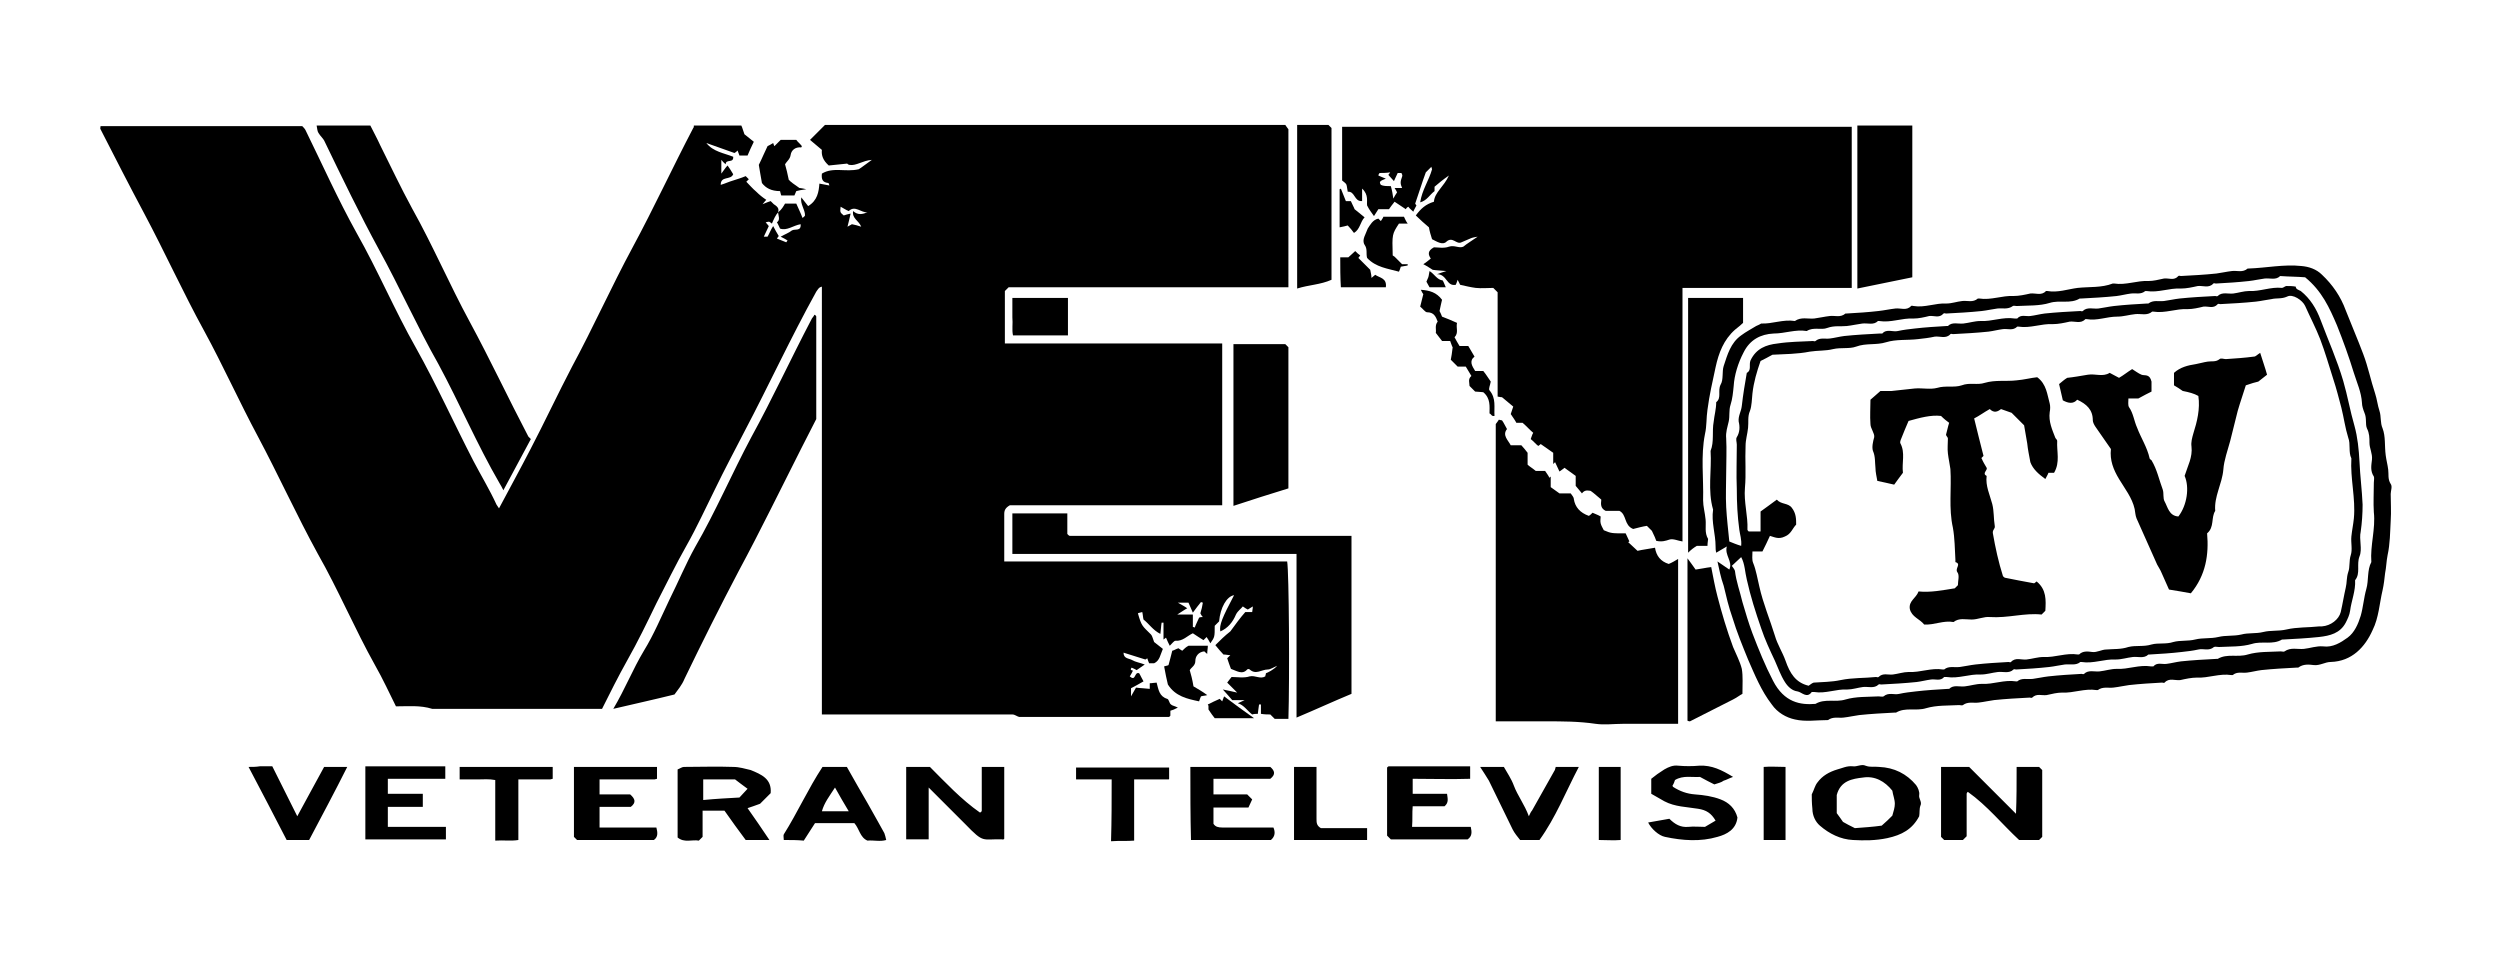 <svg xmlns="http://www.w3.org/2000/svg" viewBox="0 0 400.3 156.3"><path d="M124.6 34c.6-.5.8-.9 1.1-1.4h1.8c.3.7.7 1.5 1 2.3.1-.1.3-.2.4-.4 0-1-.8-1.8-.6-2.9.4.5.7.9 1.1 1.4 1.5-.9 1.7-2.3 1.8-3.6.5.1 1 .2 1.6.3-.1-.3-.1-.4-.2-.4-.9-.1-1.1-.6-1-1.5 1.8-1.1 3.8-.2 5.9-.7.5-.3 1.1-.8 2.1-1.5-1.5.1-2.5 1-3.6.8-.2 0-.4-.3-.4-.2-1.1.1-2 .2-2.9.3-.9-.8-1.2-1.6-1.1-2.5-.7-.6-1.3-1.1-1.9-1.6l2.4-2.4h73.7c.1.2.3.4.5.7V46h-44.8l-.6.6V55h34.8v25.9h-34c-.7.4-.9.8-.9 1.4v7.6h45.3c.3 1.7.4 18.8.2 25.2h-2.2l-.7-.7c-.4 0-.9 0-1.5-.1v-1.5h-.3c-.1.5-.1.9-.2 1.5-.3 0-.6 0-.9.1-.8-.6-1.3-1.5-2.3-1.8.3-.1.6-.3 1.1-.5h-2c-.4-.5-.8-.9-1.5-1.7 1 .2 1.4.3 2.3.5l-1.6-1.6c.2-.3.4-.5.7-.9.9 0 2 .2 2.9-.1.9-.2 1.7.5 2.5 0 0-.2.1-.3.1-.5.3-.1 1.3-.6 1.8-1.2-.7.3-1.1.6-1.5.6-1 0-1.9.9-2.9 0-.1-.1-.3-.1-.4 0-.8.9-1.7.2-2.6-.1-.2-.5-.4-1.1-.6-1.7l.5-.5c-.4 0-.7-.1-1.1-.1-.4-.4-.8-.9-1.3-1.5.7-.7 1.5-1.5 2.4-2.2.8-1.1 1.6-2.2 2.4-3.1h1.1c0-.2.1-.5.1-.9-.3.2-.5.3-.8.5-.2-.1-.4-.2-.8-.5-.3.4-.8.7-1.1 1.3-.5 1.2-1.3 2.2-2.5 2.7-.2-1 .3-2.2 2.2-5.8-1.2.2-2.2 2-2.4 4.2l-.7.7c0 1.8 0 1.8-.7 2.8-.2-.4-.4-.7-.6-1l-.5.5c-.5-.3-1.1-.7-1.7-1.1-.9.4-1.6 1.3-2.8 1.2-.2 0-.5.4-.9.8-.2-.4-.4-.8-.6-1.3-.1.1-.3.2-.4.3v-2.7h-.3c-.1.5-.1 1.1-.2 1.8-1.2-.6-1.8-1.6-2.7-2.3-.1-.4-.1-.8-.2-1.2-.3.1-.5.1-.7.2.6 2.1.7 2 2.1 3.4.2.2.3.7.5 1.2.4.3.9.7 1.4 1.1-.4.9-.5 1.9-1.4 2.3h-.8c-.1-.2-.2-.5-.3-.8-.1.1-.3.2-.3.2-1.2-.4-2.3-.7-3.5-1.1 0 1 .9.9 1.4 1.2.5.3 1.2.4 2 .7-.6.4-1 .7-1.3.9-.3-.2-.6-.3-.8-.4-.4.5.2.4.2.5-.2.4-.3.6-.5.9 1 .9.7-.8 1.5-.5.2.3.4.8.7 1.3-.7.4-1.4.8-2 1.1v1.3c.3-.5.5-.9.8-1.4.7.1 1.4.1 2.2.2v-.9c.4 0 .8-.1 1.1-.1.3 1.1.4 2.2 1.7 2.6.3.1.3.7.6.9.2.2.5.2 1.1.5-.6.3-.8.4-1.2.5v.8l-.2.2h-24c-.4-.1-.7-.4-1.1-.4h-30.5V45.9c-.5.1-.6.4-.9.8-4.1 7.4-7.6 15-11.5 22.4-1.6 3.1-3.2 6.1-4.7 9.2-1.5 3-2.9 6.1-4.6 9.1-1.7 3-3.2 6.1-4.8 9.2-1.5 3.1-3 6.2-4.7 9.2-1.4 2.5-2.7 5.1-4 7.7H69.2c-1.9-.6-3.8-.4-5.8-.4-1.1-2.2-2.1-4.4-3.3-6.5-3.3-5.9-5.9-12.1-9.2-17.9-3.4-6.2-6.3-12.6-9.6-18.8-3-5.6-5.6-11.4-8.6-16.9-3.4-6.2-6.3-12.6-9.6-18.8-2.4-4.5-4.7-9-7-13.5-.1-.1 0-.3 0-.5h32.3c.1.1.4.4.5.6 2.7 5.5 5.2 11.1 8.2 16.5 3.4 6 6.1 12.4 9.5 18.4 3.3 5.9 6.1 12.1 9.2 18.1 1.2 2.3 2.6 4.6 3.7 7 .1.2.3.4.4.6 1.7-3.2 3.4-6.3 5-9.4 2.3-4.4 4.4-8.9 6.7-13.3 3.4-6.3 6.3-12.8 9.7-19.1 3.4-6.3 6.4-12.8 9.7-19.1.1-.1.1-.2.1-.4h7.6c.2.4.3.9.5 1.4l1.5 1.2c-.4.8-.7 1.5-1 2.2h-1.3c-.1-.3-.2-.5-.3-.8-.2.2-.3.3-.5.4-1.5-.5-3-1.1-4.5-1.6 1.1 1.4 2.8 1.6 4.3 2.2.1 1.1-1.2.3-1.2 1.2-.4-.3-.5-.5-.7-.7v2.2c.4-.5.6-.9 1-1.3.3.4.6.9.9 1.4-.4 1-2 .2-2 1.7.7-.2 1.3-.5 2-.7.6-.2 1.3-.4 2-.7l.5.5-.4.4c.5.5 1 1.1 1.6 1.6.5.5 1 .9 1.6 1.3-.1.1-.2.2-.6.7.7-.3 1-.4 1.3-.5l.5.5c.8.5.8.8.7 1.3-.4.4-.7 1.1-1 1.8-.2-.1-.3-.3-.5-.3s-.4.1-.5.1c.2.2.3.4.5.6-.3.6-.5 1.1-.8 1.7h.6c.3-.5.5-1.1.9-1.7.3.6.6 1.1.9 1.6-.2.2-.2.3-.3.4l1.5.6c.1-.1.1-.2.2-.3-.3-.2-.7-.4-1.1-.6.7-.4 1.3-.6 1.8-1 .5-.3 1.5.2 1.4-1-1.2.2-2.2 1.1-3.3.7-.2-.4-.3-.7-.5-1 .6-.4.2-1.1.2-1.6zm65.5 63.4c-.4.2-.8.5-1.6 1h2.5v2c.1 0 .2 0 .3.1.2-.6.5-1.1.7-1.6.2-.1.4-.1.6-.1-.2-.2-.3-.4-.4-.6.2-.6.3-1.1.4-1.7-.1 0-.2-.1-.3-.1-.4.5-.8 1-1.3 1.7-.2-.5-.5-1.1-.7-1.6h-1.7c.7.4 1.1.6 1.5.9zm-55.5-64.3c-.1.9-.1.9.5 1.4.3-.1.6-.2 1.1-.3-.2.8-.3 1.4-.5 2.1.3-.2.6-.3.7-.4.5.1.9.2 1.5.4-.4-1-1.5-1.3-1.3-2.5.8.7 1.5.5 2.3.2-1 .1-2-1.2-3-.2-.5-.2-.9-.5-1.3-.7zm124.7 48.7h-2.2c-.8-.4-.8-1-.7-1.8-.5-.4-1-.9-1.7-1.4-.2 0-.9-.3-1.4.4-.3-.4-.6-.7-1-1.2v-1.6c-.6-.4-1.2-.9-1.8-1.3-.2.2-.4.3-.8.6-.2-.5-.5-1-.7-1.5l-.3.3v-1.8c-.6-.4-1.3-.9-2-1.4-.2.2-.4.3-.4.3-.4-.3-.7-.7-1.2-1.1.1-.2.2-.7.4-1-.6-.5-1-1-1.7-1.6h-1c-.2-.4-.5-.8-.9-1.4.1-.2.2-.7.4-1.2-.6-.5-1.1-.9-1.8-1.5 0 0-.3 0-.7-.1V46.8l-.7-.7c-.9 0-1.9.1-2.8 0-.8-.1-1.6-.3-2.5-.5l-.4-.8c-.1.3-.2.6-.3.8-1.5.3-1.4-1.7-3-1.7.6-.2.8-.3 1.5-.5-1-.1-1.6-.1-2.2-.2-.5-.3-.9-.6-1.5-.9.5-.3.8-.6 1.2-.9-.4-.6-.6-1.2.5-1.8.6 0 1.6.2 2.4-.1.9-.3 1.6.3 2.3 0 .6-.5 1.3-.9 2.3-1.6-.7.1-1 .2-1.2.3-.5.2-.9.4-1.4.6-.8.4-1.4-1-2.4-.1-.6.6-1.5 0-2.3-.4-.2-.6-.4-1.3-.5-1.9-.7-.6-1.4-1.2-2.1-1.9.8-1.1 1.6-1.8 2.9-2.2.1-1.5 1.6-2.4 2.4-4.2-1 .7-1.6 1.2-2.3 1.8v.7c-.8.6-1.2 1.5-2.3 1.8.3-2 1.4-3.5 1.9-5.3 0-.1-.1-.2-.1-.4l-.9.9c-.6 1.6-1.1 3.3-1.7 5 0 0 .1.2.2.3-.2.4-.4.7-.5 1-.3-.3-.6-.5-.8-.8-.2.1-.3.2-.4.4l-1.8-1.2c-.4.5-.7.9-.9 1.2h-1.7c-.2.3-.4.6-.7 1.1-.4-.6-.7-.9-1.1-1.7-.1-.6.3-1.7-.8-2.7v2c-1.3.1-1.1-1.6-2.3-1.5-.1-.4-.1-.8-.2-1.1-.1-.3-.5-.5-.7-.7v-8.6h81.6v25.8h-27.1v40.6c-.7-.1-1.5-.5-2.1-.3-.6.2-1.2.4-2.1.2-.1-.3-.3-.8-.7-1.6l-.8-.8c-.7.1-1.4.3-2.2.5-1.5-.6-1-2.3-2.2-2.9zm-36.6-52c.2.7.3 1.3.4 2 .2-.4.4-.7.6-1-.1-.2-.2-.4-.4-.7h1.2c-.3-.7-.3-1 0-1.8.1-.2 0-.4-.1-.6h-.6c-.3.6-.5 1.1-.6 1.3-.3-.3-.6-.7-.9-1 0 0 .1-.1.3-.4-.7.1-1.2.1-1.7.1-.1.1-.2.3-.2.4.4.2.7.3 1.2.5-1 .4-1.1.5-.8 1 .4.2.9.2 1.6.2z"/><path d="M275 89.9c.7.5 1.2.8 1.9 1.3.6-1.3-.8-2.3-.4-3.7-.5.3-1 .6-1.7 1-.1-.4-.1-.7-.1-1 0-2-.7-3.9-.4-5.9-.9-3.1-.2-6.3-.4-9.4.6-1.5.2-3.1.5-4.7.1-1 .4-2 .4-3.1.9-.7.2-1.8.7-2.8.5-.8.2-2.1.5-3 .6-1.8 1.1-3.7 2.8-4.9.8-.6 1.6-1 2.4-1.5.2-.1.5-.2.8-.4 1.7.1 3.5-.7 5.4-.4 1-.7 2.1-.3 3.1-.4.8-.1 1.6-.3 2.5-.4.8-.1 1.7.3 2.5-.4h.2c1.7-.1 3.4-.2 5.1-.4.9-.1 1.8-.3 2.7-.4.8-.1 1.8.4 2.5-.4.1-.1.3 0 .4 0 1.8.3 3.5-.5 5.3-.4.8 0 1.6-.3 2.5-.4.8-.1 1.7.3 2.5-.4h.2c1.9.3 3.7-.5 5.5-.4.9 0 1.8-.2 2.7-.4.8-.1 1.8.4 2.5-.4h.2c1.7.3 3.3-.3 4.9-.5 1.9-.2 3.8 0 5.6-.7h.2c1.9.3 3.7-.5 5.5-.4.8 0 1.6-.2 2.5-.4.8-.1 1.6.4 2.3-.4.1-.1.3 0 .4 0 1.9-.1 3.8-.2 5.7-.4.8-.1 1.6-.3 2.5-.4.8-.1 1.7.3 2.5-.4h.2c2.8-.1 5.6-.7 8.4-.4 1.2.1 2.4.5 3.3 1.4 1.7 1.6 3 3.5 3.8 5.7.9 2.3 1.9 4.6 2.8 7 .8 2.1 1.2 4.2 1.9 6.3.3.9.4 1.9.7 2.8.3.9.1 1.9.5 2.8.5 1.3.3 2.8.5 4.3.1.8.3 1.5.4 2.3.1.8-.1 1.5.4 2.3.3.4 0 1.1 0 1.6 0 1.4.1 2.8 0 4.3-.1 1.8-.1 3.7-.5 5.5-.2 1-.2 1.9-.4 2.9-.1.9-.2 1.8-.4 2.7-.5 2.1-.6 4.4-1.6 6.4-1.2 2.7-3.3 5-6.7 5.1-.9 0-1.7.6-2.7.5-.8-.1-1.7-.2-2.5.4h-.2c-1.9.1-3.8.2-5.7.4-.8.1-1.5.3-2.3.4-.8.1-1.6-.2-2.3.4h-.2c-1.9-.3-3.7.5-5.5.4-.9 0-1.8.2-2.7.4-.8.1-1.8-.4-2.5.4-.1.1-.3 0-.4 0-1.8.1-3.5.2-5.3.4-.8.1-1.6.3-2.5.4-.8.1-1.7-.2-2.5.4h-.2c-1.9-.3-3.7.5-5.5.4-.8 0-1.6.2-2.5.4-.8.1-1.6-.3-2.3.4-.1.1-.3 0-.4 0-1.9.1-3.8.2-5.7.4-.8.1-1.6.3-2.5.4-.8.1-1.7-.2-2.5.4-.1.1-.4 0-.6 0-1.8.1-3.6 0-5.3.5-1.6.5-3.3-.2-4.8.7h-.2c-1.9.1-3.8.2-5.7.4-.8.1-1.6.3-2.5.4-.8.1-1.7-.2-2.5.4-1.8 0-3.6.3-5.3-.1-1.4-.3-2.8-1.1-3.7-2.4-1.7-2.2-2.7-4.7-3.8-7.2-.9-2.2-1.8-4.4-2.5-6.7-.6-1.7-1-3.4-1.4-5.1-.5-1.4-.7-2.6-1-3.9zm14.6 19.9c.3-.2.5-.4.8-.5 1.4-.1 2.9-.1 4.3-.4 1.9-.4 3.8-.3 5.7-.5.1 0 .3.1.4 0 .7-.7 1.5-.3 2.3-.4.8-.1 1.7-.4 2.5-.4 1.9.1 3.6-.7 5.5-.4h.2c.7-.6 1.6-.3 2.5-.4.8-.1 1.6-.3 2.5-.4 1.8-.2 3.5-.3 5.3-.4.1 0 .3.1.4 0 .7-.8 1.7-.3 2.5-.4.9-.1 1.8-.4 2.7-.4 1.9.1 3.6-.7 5.5-.4h.2c.6-.6 1.4-.5 2.1-.4.8.1 1.5-.4 2.3-.4 1.2-.1 2.3 0 3.5-.4 1.2-.3 2.4 0 3.7-.4 1.1-.3 2.3 0 3.5-.4 1.1-.3 2.3-.1 3.5-.4 1.2-.3 2.4-.1 3.7-.4 1.2-.3 2.4-.1 3.7-.4 1.1-.3 2.3-.1 3.5-.4 1.2-.3 2.4-.1 3.7-.4 1.7-.4 3.5-.3 5.3-.5h.4c1.4-.1 2.7-1.1 3-2.3.3-1.3.5-2.6.8-3.9.2-.8.1-1.6.4-2.5.3-.8.1-1.8.4-2.7.3-.9 0-2 .1-3s.3-1.9.4-2.9c.3-3.2-.6-6.4-.4-9.6-.5-1-.1-2.3-.5-3.3-.5-1.6-.7-3.2-1.1-4.8-.4-1.5-.8-3.1-1.3-4.6-.7-2.2-1.3-4.3-2.1-6.4-.7-1.8-1.6-3.5-2.4-5.3-.4-.9-2-2-2.9-1.5-.9.4-1.7.2-2.5.4-.8.1-1.6.3-2.5.4-1.9.2-3.8.3-5.7.4-.1 0-.3-.1-.4 0-.7.8-1.5.3-2.3.4-.8.2-1.7.4-2.5.4-1.9-.1-3.6.7-5.5.4h-.2c-.8.7-1.8.3-2.7.4-1 .1-1.9.4-2.9.4-1.7 0-3.2.7-4.9.4h-.2c-.7.8-1.7.3-2.5.4-.9.2-1.8.4-2.7.4-1.9-.1-3.6.7-5.5.4h-.2c-.7.7-1.5.3-2.3.4-.8.1-1.5.3-2.3.4-1.9.2-3.8.3-5.7.4-.1 0-.3-.1-.4 0-.7.8-1.7.3-2.5.4-.9.2-1.8.3-2.7.4-1.7.2-3.5 0-5.1.5-1.6.5-3.2.1-4.8.7-1.1.4-2.4.1-3.7.4-1.2.3-2.4.2-3.7.4-2 .4-4.1.4-6 .5-.7.4-1.3.7-1.9 1-.6 1.7-1.1 3.4-1.3 5.2-.1.9-.1 2-.4 2.8-.4.9-.2 1.8-.3 2.7-.1 1-.4 1.9-.4 2.9-.1 2.2.1 4.5-.1 6.7-.2 2.3.5 4.5.4 6.7 0 .1.1.2.2.3h1.9v-3.2c.8-.6 1.7-1.2 2.6-1.9.7.8 1.8.5 2.4 1.3.7.9.7 1.8.7 2.7-.6.6-.8 1.5-1.8 1.9-1 .5-1.7.1-2.4-.1-.4.9-.8 1.7-1.2 2.5h-1.6c0 .7-.1 1.3.1 1.8.5 1.2.7 2.6 1 3.8.6 2.7 1.7 5.3 2.5 7.9.4 1.4 1.2 2.6 1.7 4 .7 2 1.6 3.5 3.7 4zm78.8-63.2c1.5 1.2 2.5 2.8 3.2 4.7 1.2 3.2 2.6 6.3 3.6 9.7.7 2.4 1.1 4.8 1.8 7.2.5 1.8.7 3.8.8 5.7.1 2.3.4 4.6.5 6.9 0 1.4-.1 2.9-.3 4.3-.3 1.3.3 2.8-.2 4-.5 1.3.2 2.7-.7 3.8.1 1.7-.6 3.3-.8 4.9-.1.7-.4 1.3-.7 1.9-.9 1.7-2.5 2.1-4.3 2.3-1.9.2-3.8.3-5.7.4h-.2c-1.5.9-3.2.2-4.8.7-1.7.5-3.5.4-5.3.5-.3 0-.6-.1-.8 0-.8.7-1.7.2-2.5.4-.9.2-1.8.3-2.7.4-1.7.2-3.4.3-5.1.4h-.2c-.7.7-1.7.3-2.5.4-.9.1-1.8.4-2.7.4-1.9-.1-3.6.7-5.5.4h-.2c-.7.6-1.6.3-2.5.4-.8.1-1.6.3-2.5.4-1.8.2-3.5.3-5.3.4-.1 0-.3-.1-.4 0-.7.7-1.7.3-2.5.4-.9.1-1.8.4-2.7.4-1.9-.1-3.6.7-5.5.4h-.4c-.6.7-1.4.3-2.1.4-.8.1-1.5.3-2.3.4-1.9.2-3.8.3-5.7.4-.1 0-.3-.1-.4 0-.7.7-1.7.3-2.5.4-.8.1-1.7.4-2.5.4-1.8-.1-3.5.7-5.3.4h-.4c-.8 1.1-1.6 0-2.3-.1-.8-.1-1.5-.7-2-1.5-.7-1.1-1.1-2.3-1.6-3.4-.8-1.7-1.6-3.4-2.2-5.2-.9-2.6-1.7-5.1-2.3-7.8-.3-1.2-.3-2.5-.9-3.6-.5.5-1 .9-1.5 1.4.2.3.4.5.5.8.2 1.7.8 3.3 1.2 5 .5 1.7 1 3.4 1.6 5 1 2.6 2 5.1 3.3 7.6 1.8 3.5 4.4 3.9 6.8 3.7 1.5-.9 3.2-.2 4.8-.7 1.7-.5 3.5-.4 5.3-.5.3 0 .6.1.8 0 .8-.7 1.7-.2 2.5-.4.9-.2 1.8-.3 2.7-.4 1.7-.2 3.4-.3 5.1-.4h.2c.7-.7 1.6-.3 2.5-.4.9-.1 1.8-.4 2.7-.4 1.9.1 3.6-.7 5.5-.4h.2c.7-.6 1.6-.3 2.5-.4.8-.1 1.6-.3 2.5-.4 1.8-.2 3.5-.3 5.3-.4.1 0 .3.1.4 0 .7-.7 1.7-.3 2.5-.4.9-.1 1.8-.4 2.7-.4 1.9.1 3.6-.7 5.5-.4h.4c.6-.7 1.4-.3 2.1-.4.8-.1 1.5-.3 2.3-.4 1.9-.2 3.8-.3 5.7-.4h.2c1.5-.9 3.2-.2 4.8-.7 1.7-.5 3.5-.4 5.3-.5.2 0 .5.1.6 0 1-.7 2.1-.3 3.1-.4s2-.5 3.1-.4c1.5.2 2.8-.6 3.9-1.4 1.1-.8 1.7-2.2 2.1-3.5.4-1.4.5-2.9.9-4.3s.1-3 .8-4.3c-.2-2.7.7-5.3.4-8-.1-1.5 0-3.1 0-4.7 0-.3.1-.8 0-1-.6-.9-.4-1.8-.3-2.7.1-1-.4-1.8-.4-2.7 0-.8 0-1.5-.4-2.3-.3-.7 0-1.6-.4-2.5-.2-.5-.4-1.1-.4-1.6-.1-1.7-.8-3.2-1.3-4.8-.8-2.6-1.7-5.1-2.7-7.6-1.2-2.8-2.4-5.5-5.1-7.7-1.2-.1-2.6-.1-4-.2-.7.7-1.6.3-2.5.4-.8.1-1.6.3-2.5.4-1.8.2-3.5.3-5.3.4-.1 0-.3-.1-.4 0-.7.8-1.7.3-2.5.4-.9.2-1.8.4-2.7.4-1.9-.1-3.6.7-5.5.4h-.2c-.7.6-1.5.3-2.3.4-.8.1-1.5.3-2.3.4-1.9.2-3.8.3-5.7.4h-.2c-1.5.9-3.2.2-4.8.7-1.6.5-3.5.4-5.3.5-.2 0-.5-.1-.6 0-.8.6-1.7.3-2.5.4-.8.1-1.6.3-2.5.4-1.9.2-3.8.3-5.7.4-.1 0-.3-.1-.4 0-.7.8-1.5.3-2.3.4-.8.2-1.7.4-2.5.4-1.9-.1-3.6.7-5.5.4h-.2c-.7.7-1.6.3-2.5.4-.8.1-1.6.3-2.5.4-1 .1-2-.1-3.1.3-1 .4-2.2-.2-3.3.5-1.8-.3-3.5.4-5.3.4-2.1.1-3.8 1-4.8 3-.9 1.7-1.5 3.7-1.6 5.4-.1 1-.2 2.1-.5 3-.3.9-.1 1.8-.3 2.7-.2.9-.5 1.7-.4 2.7.1 1.8 0 3.7 0 5.5s-.1 3.7 0 5.5c.1 1.8.3 3.5.5 5.5.5.2 1.2.5 1.9.7.1-1-.2-1.8-.3-2.6-.3-2.2-.4-4.3-.4-6.5-.1-2.4 0-4.7 0-7.1 0-.4-.2-.9 0-1.2.5-.8.5-1.7.3-2.5-.1-.9.4-1.6.5-2.5.2-1.8.5-3.6.8-5.3.8-.4.3-1.3.6-2 .9-1.9 2.5-2.5 4.3-2.7 1.9-.3 3.8-.3 5.7-.4.1 0 .3.1.4 0 .7-.6 1.5-.3 2.3-.4.8-.1 1.5-.3 2.3-.4 1.9-.2 3.8-.3 5.7-.4h.4c.7-.8 1.7-.2 2.5-.4.9-.2 1.8-.3 2.7-.4 1.7-.2 3.4-.3 5.1-.4h.2c.7-.7 1.6-.3 2.5-.4.9-.1 1.8-.4 2.7-.4 1.9.1 3.6-.7 5.5-.4h.4c.6-.7 1.4-.3 2.1-.4.8-.1 1.5-.3 2.3-.4 1.9-.2 3.8-.3 5.7-.4.1 0 .3.1.4 0 .7-.7 1.7-.3 2.5-.4.8-.1 1.6-.3 2.5-.4 1.8-.2 3.5-.3 5.3-.4h.2c.8-.6 1.6-.3 2.5-.4.8-.1 1.6-.3 2.5-.4 1.9-.2 3.8-.3 5.7-.4.1 0 .3.1.4 0 .7-.7 1.7-.3 2.5-.4.8-.1 1.7-.4 2.5-.4 1.8.1 3.5-.7 5.3-.5.2 0 .5-.3.7-.3.5 0 1 0 1.5.1 0 .4.4.5.8.7zm-114 36c.2-.1.4-.3.6-.5.4.2.8.3 1.3.6 0 .3-.1.7 0 1.1.1.4.3.7.5 1.1 1.2.5 1.2.5 3.5.5.2.4.4.9.6 1.3-.1 0-.1.1-.2.1.5.5 1 .9 1.5 1.4.8-.2 1.8-.3 2.8-.5.2 1.3.9 2.2 2.2 2.6.5-.2 1-.5 1.5-.8v26.4h-8.9c-1.4 0-2.9.2-4.3 0-2.7-.4-5.3-.4-8-.4h-8V67.9c.2-.3.4-.5.5-.7.3.1.5.1.5.1.3.4.5.9.8 1.4-.8 1 .2 1.8.6 2.6h1.7c.3.3.6.7 1 1.2v1.9c.3.3.7.5 1.3 1h1.5c.2.3.5.7.7 1.1l.2-.2V78c.3.2.7.5 1.4 1h1.8c.2.3.5.6.5.9.2 1.3 1 2.2 2.4 2.7zM85 70.3c-1.5 2.8-2.9 5.4-4.4 8.2-.2-.4-.4-.8-.6-1.1-3.6-6.2-6.4-12.8-9.8-19.1-3.4-6-6.2-12.3-9.5-18.3-3.1-5.7-5.9-11.5-8.7-17.3-.2-.5-.7-.9-1-1.4-.2-.3-.2-.7-.3-1.2h8.6c.5 1 1.1 2.1 1.6 3.2 1.7 3.4 3.3 6.8 5.1 10.1 3.3 5.9 6 12.2 9.2 18.1 3.3 6.1 6.2 12.3 9.4 18.4l.4.4zm23 40.9c-3.2.8-6.4 1.5-9.8 2.3 1.9-3.2 3.1-6.3 4.9-9.3 1.6-2.6 2.8-5.5 4.1-8.2 1.4-2.8 2.6-5.7 4.1-8.4 3.3-5.7 5.9-11.8 9-17.6 3.4-6.2 6.3-12.5 9.6-18.8.1-.3.4-.5.5-.8.1 0 .1.1.2.1 0 0 .1.1.1.2v16.4c-.8 1.6-1.6 3.1-2.4 4.7-3.3 6.5-6.5 13.1-10 19.6-3 5.7-5.9 11.5-8.7 17.3-.4 1-1.1 1.8-1.6 2.5zm108.4-.1c-2.9 1.2-5.7 2.5-8.8 3.8V88.7h-45.5v-6.5h8.8v3.3l.2.2s.1.1.2.1h45.1v25.3zm89.8-66.7c-2.9.6-5.8 1.2-8.8 1.8V20.1h8.8v24.3zm-99.9 33.8c-2.9.9-5.8 1.8-8.8 2.8V55.1h8.3l.5.5v22.6z"/><path d="M273.4 87.4h-1.7c-.5.3-.9.6-1.4 1.1V47.7h8.8v4c-.3.3-.8.7-1.3 1.1-1.8 1.6-2.6 3.7-3.1 6s-1 4.5-1.3 6.8c-.2 1.3-.1 2.6-.4 3.9-.7 3.5-.2 7.1-.3 10.6 0 1 .3 2 .4 3.1.1 1-.2 2.1.4 3.1 0 .2-.1.6-.1 1.1zm-3.2 2c.5.7.9 1.2 1.3 1.8.8-.1 1.6-.3 2.5-.4.3 1.5.6 3.2 1 4.7.7 2.7 1.5 5.4 2.5 8.1.5 1.2 1.1 2.3 1.4 3.5.2 1.2.1 2.5.1 4-.4.2-.9.6-1.5.9-2.3 1.2-4.6 2.3-6.9 3.5-.1 0-.2 0-.4-.1v-26zm-57-44.6c-1.8.8-3.6.8-5.5 1.4V20h5l.5.5v24.3zm109.7 78h3.6l.5.5V134l-.5.5h-3.2c-2.7-2.5-5.1-5.5-8.2-7.7 0 0-.1 0-.1.1 0 0-.1.1-.1.2v6.8l-.6.6h-3l-.5-.5v-11.2h4.5l7.5 7.5c.1-2.4.1-4.8.1-7.5zm-177.8 0h3.8c2.5 2.5 5 5.2 8 7.3.1 0 .2-.1.2-.1s.1-.1.1-.2v-7h3.6v11.5c-.1.1-.2.2-.3.1-3.3-.1-2.9.7-5.9-2.4l-5.9-5.9v8.3h-3.6v-11.6zm-32.6 7v4.2l-.6.6c-1.1-.2-2.3.4-3.4-.5v-10.9c.3-.1.7-.4 1-.4 2.6 0 5.3-.1 7.9 0 1 0 1.9.3 2.8.5 1.7.7 3.4 1.4 3.2 3.7l-1.7 1.7c-.8.3-1.4.5-2 .7 1.2 1.7 2.3 3.3 3.5 5.1h-3.8c-1.1-1.5-2.3-3.1-3.4-4.7h-3.5zm.1-5v3.3c2-.2 4-.3 5.8-.4.5-.5.8-.9 1.3-1.4-.8-.6-1.5-1.1-2-1.5h-5.1zm177.5 2.4c.4-.8.5-1.4.9-1.9.8-1.1 1.9-1.7 3.2-2.1.8-.2 1.5-.6 2.5-.5.6.1 1.4-.4 2-.1.8.3 1.4.1 2.2.2 2.4.1 4.4 1.1 5.9 2.9.3.4.6 1.1.5 1.6-.1.6.5 1.1.2 1.7-.2.5-.1 1.2-.2 1.7-1.1 2.1-2.8 3-5.1 3.5-1.9.4-3.7.4-5.5.3-2-.1-3.8-1-5.3-2.3-.7-.6-1.2-1.6-1.2-2.7-.1-.9-.1-1.7-.1-2.3zm12.9 3.4c.2-.7.4-1.3.4-1.9 0-.7-.3-1.4-.4-2.1-1.2-1.5-2.8-2.4-4.7-2.1-1.7.2-3.6.5-4.2 2.8v2.9c.4.5.7 1 1 1.4.5.3 1.1.6 1.9 1 1.3-.1 2.9-.2 4.3-.4.7-.6 1.2-1.1 1.7-1.6zm-67.5 1.8c.2.9.2 1.5-.5 2h-12.3l-.6-.6v-10.9l.1-.1s.1-.1.2-.1h13v2c-3 .1-6.1 0-9.2 0v2.4h5.5c.1.8.3 1.4-.4 2h-5.1c-.1 1.1 0 2.1-.1 3.3h9.4zm-143.6-9.6h13.3v1.9c-.1 0-.3.1-.4.1H96v2.4h4.9c.8.7 1 1.3.1 2h-5v3.3h9.1c.2.8.3 1.5-.4 2H92.4l-.5-.5v-11.2zm98.7 0h12.8c.7.6.9 1.2 0 1.9h-9.1v2.5h5.4l.8.8c-.2.4-.4.9-.6 1.3h-5.6v2.6c.3.5.8.6 1.4.6h8.2c.3.7.3 1.4-.4 2h-12.8c-.1-3.9-.1-7.7-.1-11.7zm-119.2 9.6v2H58.5v-11.7h12.8v2h-9.2v2.4h5.6v2.1h-5.6v3.2h9.3zm54.1 2.1c0-.4-.1-.7 0-.9 2.2-3.5 3.9-7.3 6.2-10.8h3.9c.6 1 1.1 2 1.7 3 1.1 1.9 2.2 3.8 3.3 5.8.3.6.7 1.2 1 1.8.1.3.2.6.3 1.1-1 .3-2 0-3 .1-1.2-.5-1.3-1.9-2.1-2.8h-6.3c-.6.9-1.2 1.9-1.8 2.8-1.1-.1-2-.1-3.2-.1zm8.2-8.4c-.9 1.4-1.7 2.4-2.1 3.8h4.3c-.8-1.3-1.4-2.4-2.2-3.8zm140.8-.5c-.6-.3-1.4-.7-2.3-1.2-1.2.1-2.7-.3-4 .5-.1.3-.2.6-.4.9 0 0 0 .1.1.2 1.1.7 2.2 1.1 3.5 1.2 1.4.1 2.8.3 4.1.8 1.3.5 2.3 1.4 2.7 2.9-.2 1.9-1.7 2.7-3.2 3.1-2.7.8-5.6.6-8.4 0-1-.2-2.2-1.3-2.7-2.3 1.2-.2 2.3-.4 3.4-.6.9.9 1.8 1.4 3 1.3.9-.1 1.8 0 2.7 0 .5-.3 1-.6 1.7-1-.7-1.2-1.5-1.7-2.8-1.9-1.8-.3-3.7-.3-5.4-1.2l-2.1-1.2v-2.4c.6-.5 1.3-1 2.1-1.5.7-.4 1.4-.7 2.2-.6 1.1.1 2.3.1 3.4 0 2-.1 3.6.7 5.4 1.8-.6.2-1.1.5-1.5.6-.4.3-.9.4-1.5.6zm-225 8.9h-3.6c-2-3.9-4-7.7-6.1-11.7.6 0 1.2 0 1.8-.1h2l4 8c1.5-2.8 2.9-5.3 4.3-7.9h3.7c-2 4-4.1 7.9-6.1 11.7zm199.6-11.7h3.7c-2.1 4-3.7 8.1-6.3 11.7h-3.1c-.4-.5-.9-1.1-1.2-1.7-1.3-2.6-2.5-5.2-3.8-7.8-.4-.7-.9-1.4-1.4-2.2h3.8c.5.9 1.2 1.9 1.6 3 .6 1.6 1.7 3 2.4 4.9.2-.4.3-.7.5-.9 1.2-2.1 2.4-4.3 3.6-6.4.1-.1.1-.3.2-.6zm-71.1 2h-5.7v-1.9h14.9v1.8s0 .1-.1.1h-5.5v9.8c-1.2.1-2.4 0-3.7.1.1-3.4.1-6.5.1-9.9zm-104.4-2h14.9v1.9c-.1 0-.3.1-.4.1H83v9.7c-1.2.2-2.4 0-3.7.1v-9.7c-1-.2-1.9-.1-2.8-.1h-2.9v-2zm133.6 0h3.6v8.3c0 .6 0 1.1.7 1.5h7.4v1.9h-11.7v-11.7zM171 47.7v6h-8.8c-.2-.9 0-1.9-.1-2.9v-3.1h8.9zm62.7 7.7h1.4c.3.5.6 1 1 1.7-.9.7-.4 1.5.1 2.3h1.3c.5.6.9 1.3 1.2 1.7-.1.6-.4 1.2-.2 1.4 1.1 1.3.7 2.7.8 4.1-.5.1-.5-.3-.8-.4 0-1.1.2-2.4-1-3.4-.3 0-.9-.1-1.3-.1l-.9-.9c0-.5-.3-1.1.3-1.6l-.9-1.5h-1.3l-1.1-1.1c.1-.5.2-1.1.3-2-.1-.1-.2-.5-.4-1h-1.3c-.3-.4-.6-.8-1-1.3.1-.5-.2-1.2.3-1.8-.3-.8-.6-1.5-1.7-1.5-.3 0-.7-.6-1.1-.9.2-.7.3-1.3.5-2-.1-.1-.2-.3-.4-.7 1.4.1 2.5.4 3.4 1.6-.1.5-.3 1.2-.4 1.8.1.2.3.6.4.9.8.3 1.5.6 2.4 1-.2.8.3 1.6-.4 2.3.2.4.5.9.8 1.4zm22.3 67.4h3.5v11.7c-1.1.1-2.3 0-3.5 0v-11.7zm29.9 11.7h-3.5v-11.7c1.1-.1 2.3 0 3.5 0v11.7zM122 29.3c-.2-1.2-.4-2.2-.5-2.9.6-1.2.9-2 1.4-3 .2-.1.6-.3.9-.5.1.2.1.4.2.5l1-1h2.5c.2.3.6.6.9 1l-.1.2c-1-.1-1.6.5-1.7 1.2-.1.7-.6 1-.9 1.5.2.7.4 1.5.6 2.5.3.3.8.7 1.7 1.3-.1 0 .3 0 1.1.2-.8.1-1.2.2-1.6.3-.1.2-.2.5-.3.7h-2.1c-.1-.2-.1-.4-.2-.7-1.4 0-2.3-.5-2.9-1.3zm98.7 5.7.4.4c.2-.3.4-.6.4-.7h3.3c.2.4.3.7.6 1.1H224c-1.1 1.7-1.1 1.7-1 5.1.1.1.2.1.3.2l1.2 1.2h.9v.2c-.3.1-.7.1-1.1.2-.1.2-.1.4-.3.8-1.8-.5-3.7-.7-5.1-2.2-.2-.7.1-1.4-.4-2.1-.5-.8.2-1.7.5-2.6.4-.6.8-1.4 1.7-1.6zm-27.4 76.3c-.3.1-.7.1-1 .2-.1.2-.2.5-.3.8-1.9-.4-3.8-.8-5-2.7-.2-.8-.4-1.8-.6-2.9.3-.1.5-.1.7-.2.2-.7.4-1.5.6-2.3.4-.1.6-.3 1-.4.1.1.3.2.6.4.3-.3.6-.6 1-.8h3.1c0 .4-.1.8-.1 1.3-.3-.2-.4-.4-.5-.4-.9.1-1.4.8-1.4 1.5 0 .8-.6 1-.9 1.5.2.7.4 1.4.6 2.6.5.3 1.4.8 2.2 1.4zm21.3-70.1h1.3c.3-.3.7-.6 1.1-1 .3.3.5.5.8.7-.1.1-.2.3-.3.4l1.9 1.9c.1.5.2.9.2 1.3.2-.2.4-.3.6-.5.7.5 1.9.5 1.7 2h-7.2c-.1-1.6-.1-3.1-.1-4.8zm-21.2 71.6c.6-.3 1.2-.6 1.9-.9l.4.4c.1-.3.2-.5.3-.8 1.6 1.2 3.1 2.3 4.8 3.5h-6.3c-.3-.4-.7-.9-1-1.4v-.6c-.1-.1-.1-.2-.1-.2zm21.3-82.6c.3.7.5 1.3.8 2h.8c.2.5.5 1 .6 1.3.6.5 1.1.9 1.6 1.3-.7.7-.7 1.9-1.7 2.5-.3-.4-.6-.8-1-1.2-.3.1-.8.2-1.3.3v-6.1c.1 0 .2-.1.2-.1zm14.2 13.2c.8.5 1.2 1.4 2.1 1.5.2.3.3.7.5 1.1h-2.6c-.1-.2-.3-.5-.5-.9.1-.2.2-.5.3-.7.1-.3.1-.6.2-1zm100 32.3h-.9c-.1.3-.3.6-.5 1-1.1-.8-2-1.6-2.4-2.7-.2-1.1-.4-2-.5-3-.2-1-.3-1.9-.5-2.9l-2-2c-.6-.2-1.1-.4-1.7-.6-.5.4-1.1.7-1.8 0-.9.5-1.7 1.1-2.5 1.5.5 2.1 1 4 1.5 6l-.3.3s-.1.1 0 .1c.2.5.5 1 .8 1.5.2.4-.8.9 0 1.3-.2 1.6.5 3 .9 4.5.3 1.2.2 2.3.4 3.5.1.5-.4.6-.3 1.2.4 2.3.9 4.6 1.6 6.8 0 .1.2.2.3.3 1.5.3 3 .6 4.7.9 0 0 .2-.1.4-.3 1.6 1.3 1.5 3 1.4 4.7l-.6.6c-2.7-.3-5.4.6-8.3.4-.9-.1-1.9.4-2.9.4s-2-.3-2.9.4c-1.6-.3-3.1.5-4.7.4-.7-.9-2-1.2-2.3-2.5-.2-1.3 1-1.7 1.4-2.8 1.9.2 3.9-.2 5.8-.5l.5-.5c0-.7.3-1.6-.1-2.1-.4-.6.7-1.3-.3-1.6v-.4c-.1-1.7-.1-3.4-.4-5.1-.7-3.1-.2-6.3-.4-9.4-.1-.8-.3-1.6-.4-2.5-.1-.8 0-1.6 0-2.4 0-.2-.3-.4-.3-.6.2-.7.3-1.3.5-1.9-.4-.3-.8-.6-1.3-1.1-1.6-.2-3.4.3-5.2.8-.4.9-.8 1.9-1.2 2.9-.1.2-.2.6-.1.7.8 1.5.2 3.1.4 4.7-.5.7-1 1.3-1.4 1.9-.9-.2-1.7-.4-2.7-.6-.1-.6-.3-1.4-.3-2.1-.1-.9 0-1.8-.4-2.7-.2-.6 0-1.5.2-2.2.1-.6-.6-1.4-.6-2.1-.1-1.3 0-2.6 0-3.9.5-.4 1-.9 1.6-1.4h1.8c1.2-.1 2.5-.3 3.7-.4 1.2-.1 2.5.2 3.6-.1 1.3-.4 2.7 0 3.9-.4 1.3-.5 2.5 0 3.7-.4 1.7-.5 3.4-.2 5.1-.4 1.2-.1 2.3-.4 3.3-.5 1.5 1.1 1.6 2.8 2 4.2.1.4.1.9 0 1.4-.2 1.5.4 2.8.9 4.1.1.2.3.3.3.5-.1 1.7.5 3.4-.5 5.1zm20.6-13.1c-.4-.3-.9-.6-1.4-.9v-2c1-.9 2.2-1.2 3.5-1.4.6-.1 1.2-.3 1.9-.4.6-.1 1.3.1 1.9-.4.2-.2.7 0 1 0 1.5-.1 3-.2 4.5-.4.3 0 .5-.3 1-.6.4 1.3.8 2.4 1.1 3.5-.5.4-.9.7-1.4 1.1-.5.1-1.1.3-2 .6-.4 1.3-.9 2.7-1.3 4.1l-1.2 4.8c-.4 1.5-1 3.1-1.1 4.6-.2 2.3-1.5 4.3-1.3 6.6-.7 1.1-.1 2.6-1.3 3.6.3 3.4-.2 6.7-2.6 9.6-1.1-.2-2.2-.4-3.5-.6l-1.2-2.7c-.2-.5-.5-.9-.7-1.3-1.1-2.5-2.2-4.9-3.3-7.4-.2-.5-.2-1-.3-1.5-.4-1.8-1.6-3.3-2.5-4.8-.9-1.5-1.5-3-1.3-4.8-.8-1.2-1.7-2.4-2.5-3.6-.2-.3-.4-.7-.4-1 0-1.7-1-2.6-2.5-3.3-.6.7-1.4.6-2.3.1-.2-.9-.4-1.7-.6-2.6.5-.4.8-.7 1.3-1 1-.1 2.1-.3 3.3-.5 1.2-.2 2.4.4 3.5-.3.4.2.9.5 1.5.8.7-.4 1.3-.9 2.1-1.4.5.3 1 .7 1.5.9.5.2 1.3-.2 1.6 1.1v1.6c-.6.3-1.2.6-2.1 1.1h-1.6c0 .5-.1 1.1.1 1.4.7 1 .8 2.2 1.3 3.3.6 1.6 1.6 3.1 2 4.9 0 .1.2.2.3.3.9 1.5 1.2 3.1 1.8 4.7.2.6 0 1.4.3 1.9.5.9.7 2.3 2.2 2.4 1.4-1.8 1.8-4.7 1-6.5.5-1.6 1.3-3 1.1-4.7-.1-.7.1-1.4.3-2.1.6-1.9 1.1-3.9.8-6-.7-.4-1.5-.6-2.5-.8z"/></svg>